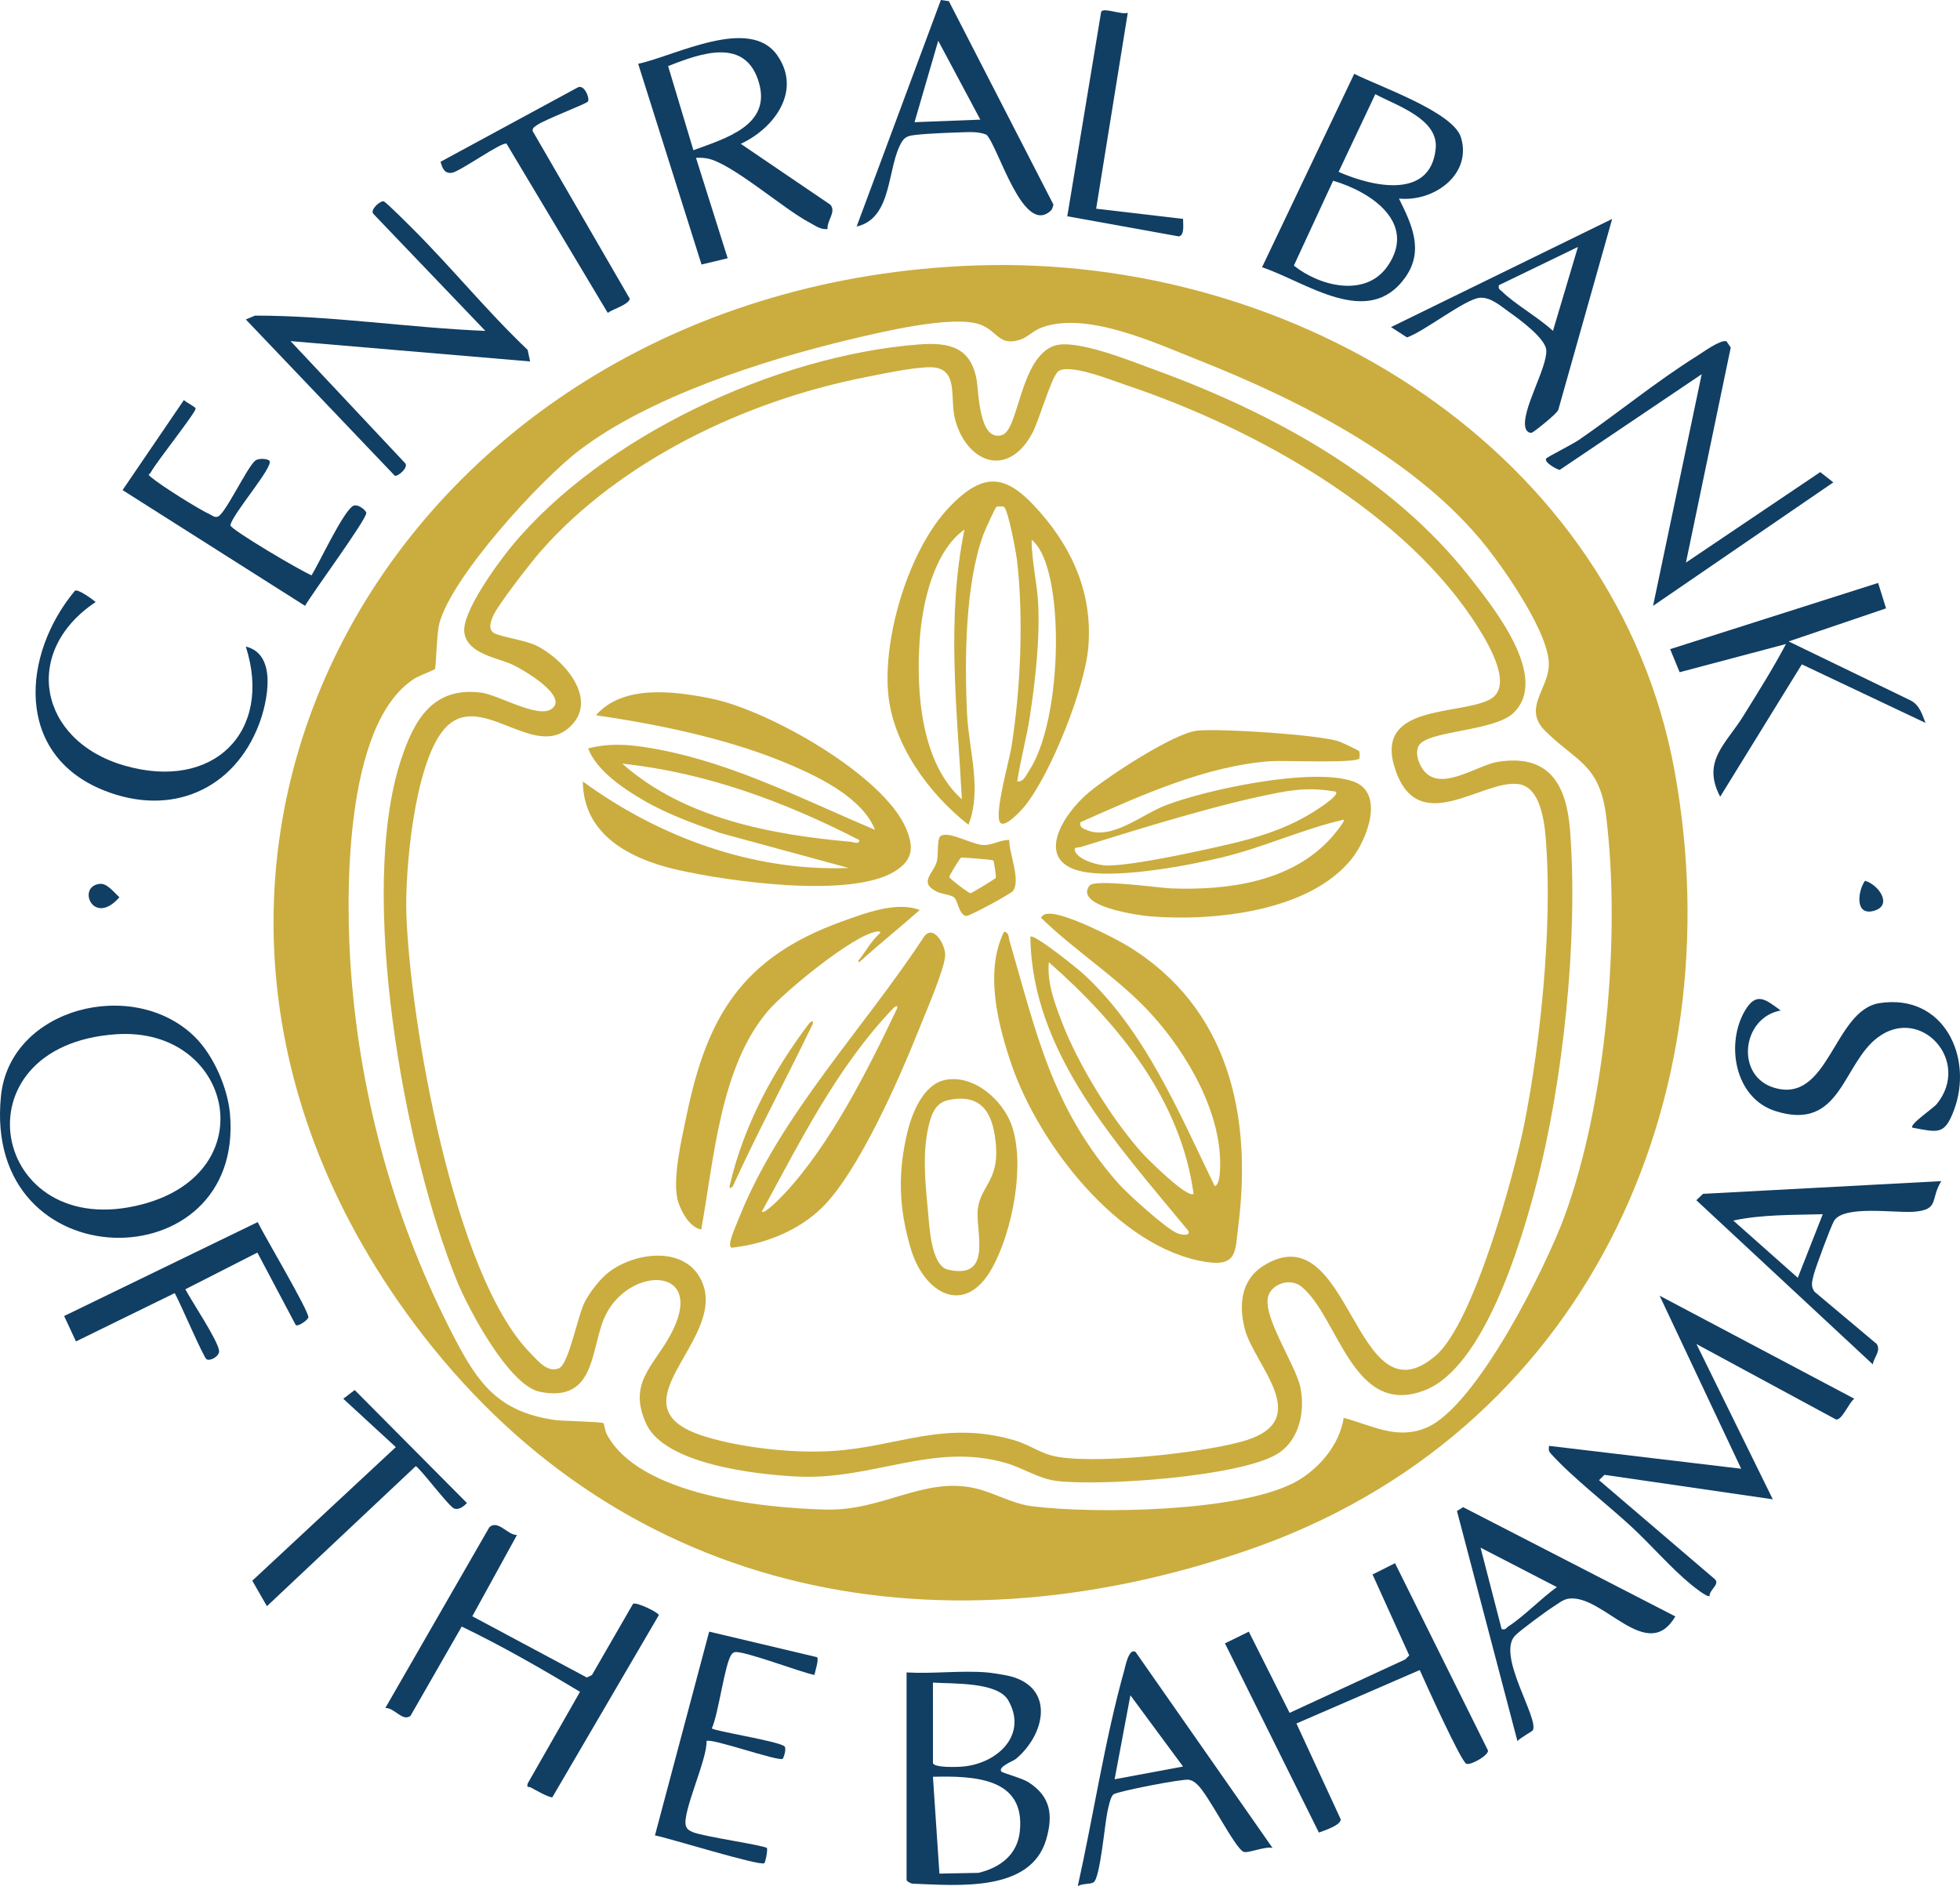 <svg width="80" height="77" viewBox="0 0 80 77" fill="none" xmlns="http://www.w3.org/2000/svg">
<path d="M71.069 59.958L63.225 59.024C63.217 59.168 63.193 59.223 63.298 59.339C64.185 60.325 65.614 61.417 66.612 62.346C67.406 63.084 68.204 64.014 69.026 64.688C69.139 64.781 69.683 65.22 69.778 65.154C69.773 64.894 70.194 64.69 70.005 64.477L65.267 60.425L65.488 60.207L72.359 61.206L69.243 54.868L74.933 57.944C75.178 58.01 75.478 57.229 75.688 57.101L67.739 52.893L71.069 59.958Z" fill="#113E63"/>
<path d="M25.837 65.474L24.163 68.377L23.953 68.481L19.278 65.981L21.101 62.662C20.719 62.673 20.327 62.023 19.973 62.347L15.728 69.725C16.107 69.712 16.424 70.293 16.754 70.048L18.846 66.401C20.492 67.194 22.106 68.122 23.674 69.065L21.54 72.804C21.484 73.004 21.577 72.922 21.667 72.971C21.837 73.064 22.411 73.391 22.545 73.37L26.892 65.932C26.884 65.83 25.971 65.381 25.837 65.474Z" fill="#113E63"/>
<path d="M56.022 64.275L57.52 67.58L57.357 67.742L52.637 69.924L50.972 66.609L49.998 67.087L53.832 74.81C54.05 74.729 54.744 74.506 54.722 74.266L52.916 70.358L57.949 68.176C58.16 68.653 59.644 71.944 59.855 72.005C60.052 72.061 60.747 71.663 60.736 71.463L56.94 63.814L56.022 64.275Z" fill="#113E63"/>
<path d="M16.54 18.913L11.859 13.925L21.637 14.755L21.536 14.283C19.892 12.721 18.458 10.95 16.857 9.351C16.696 9.19 15.741 8.231 15.658 8.218C15.512 8.193 15.097 8.562 15.237 8.728L19.81 13.508C16.673 13.38 13.541 12.883 10.409 12.884L10.033 13.041L16.117 19.424C16.264 19.449 16.678 19.079 16.54 18.913Z" fill="#113E63"/>
<path d="M63.118 18.707C62.985 18.863 63.534 19.156 63.66 19.184L69.457 15.276L67.472 24.733L74.829 19.692L74.296 19.272L68.814 22.966L70.642 14.188L70.468 13.931C70.216 13.86 69.519 14.373 69.273 14.527C67.597 15.578 66.065 16.842 64.442 17.96C64.206 18.122 63.168 18.652 63.119 18.709L63.118 18.707Z" fill="#113E63"/>
<path d="M68.557 27.442L72.896 26.291C72.366 27.297 71.754 28.261 71.155 29.23C70.452 30.368 69.444 31.072 70.212 32.524L73.544 27.121L78.592 29.511C78.454 29.162 78.354 28.787 77.984 28.594L73.006 26.185L76.982 24.835L76.658 23.797L68.169 26.5L68.557 27.442Z" fill="#113E63"/>
<path d="M14.949 20.937C14.938 20.823 14.568 20.525 14.382 20.67C13.951 21.003 13.059 22.922 12.718 23.486C12.294 23.319 9.44 21.633 9.402 21.446C9.482 20.982 11.176 19.055 10.999 18.812C10.941 18.732 10.564 18.683 10.411 18.81C10.079 19.085 9.181 21.007 8.888 21.09C8.756 21.135 8.677 21.049 8.573 21.001C8.077 20.77 6.579 19.828 6.167 19.481C5.992 19.333 6.094 19.4 6.16 19.276C6.383 18.856 7.999 16.835 7.985 16.679C7.979 16.605 7.59 16.429 7.507 16.329L5.003 20.007L12.451 24.732C12.731 24.232 14.972 21.195 14.95 20.939L14.949 20.937Z" fill="#113E63"/>
<path d="M28.946 66.608L26.733 74.927C27.273 75.024 31.007 76.189 31.195 76.061C31.244 76.027 31.334 75.56 31.306 75.444C31.204 75.331 28.689 74.973 28.274 74.791C28.143 74.733 28.039 74.68 27.995 74.536C27.831 73.999 28.877 71.809 28.838 71.076C28.989 70.928 31.77 71.92 31.947 71.8C31.975 71.781 32.133 71.359 32.001 71.276C31.661 71.062 29.154 70.667 29.053 70.557C29.321 69.996 29.582 67.904 29.857 67.543C29.894 67.495 29.921 67.468 29.981 67.448C30.284 67.349 32.721 68.283 33.242 68.376C33.27 68.225 33.433 67.735 33.349 67.651L28.946 66.608Z" fill="#113E63"/>
<path d="M4.232 32.263C6.994 33.372 9.559 32.228 10.572 29.566C10.918 28.655 11.337 26.706 10.033 26.395C11.142 29.854 8.729 32.314 5.066 31.249C1.581 30.236 0.871 26.597 3.905 24.576C3.777 24.468 3.185 24.031 3.058 24.116C0.897 26.707 0.576 30.795 4.232 32.263Z" fill="#113E63"/>
<path d="M76.717 40.95C74.831 41.239 74.656 45.113 72.387 44.396C70.824 43.903 71.096 41.539 72.68 41.252C72.065 40.792 71.685 40.477 71.227 41.25C70.426 42.603 70.795 44.825 72.466 45.357C75.15 46.211 75.189 43.431 76.654 42.343C78.403 41.042 80.476 43.322 79.048 45.073C78.905 45.248 77.928 45.9 78.054 46.033C79.106 46.228 79.365 46.343 79.748 45.335C80.568 43.176 79.342 40.548 76.717 40.95Z" fill="#113E63"/>
<path d="M10.505 51.133L12.072 54.093C12.174 54.166 12.577 53.879 12.586 53.776C12.607 53.511 10.764 50.406 10.518 49.889L2.618 53.724L3.101 54.761L7.131 52.788C7.327 53.122 8.3 55.401 8.427 55.486C8.575 55.583 8.963 55.365 8.942 55.145C8.902 54.727 7.819 53.117 7.565 52.632L10.507 51.133H10.505Z" fill="#113E63"/>
<path d="M18.444 7.054C18.776 7.005 20.482 5.776 20.674 5.865L24.806 12.772C25.009 12.62 25.66 12.437 25.706 12.197L21.741 5.35C21.729 5.21 21.826 5.173 21.921 5.105C22.224 4.887 23.928 4.239 23.994 4.148C24.087 4.025 23.845 3.41 23.571 3.575L17.982 6.604C18.053 6.856 18.135 7.098 18.444 7.054Z" fill="#113E63"/>
<path d="M18.524 61.575C18.714 61.664 18.934 61.492 19.059 61.358L14.477 56.745L14.011 57.101L16.156 59.075L10.297 64.529L10.895 65.569L16.965 59.856C17.088 59.856 18.289 61.464 18.524 61.575Z" fill="#113E63"/>
<path d="M48.288 8.936L44.741 8.52L46.032 0.52C45.79 0.62 45.066 0.297 44.946 0.475L43.563 8.829L48.119 9.651C48.363 9.595 48.283 9.125 48.288 8.936Z" fill="#113E63"/>
<path d="M4.086 36.081C3.111 36.165 3.803 37.855 4.873 36.63C4.677 36.453 4.376 36.056 4.086 36.081Z" fill="#113E63"/>
<path d="M76.472 37.186C77.273 36.974 76.692 36.119 76.122 35.955C75.831 36.361 75.695 37.392 76.472 37.186Z" fill="#113E63"/>
<path d="M41.983 72.757C41.728 72.594 40.908 72.369 40.873 72.323C40.72 72.121 41.354 71.897 41.464 71.805C42.684 70.784 43.053 68.875 41.201 68.421C41.008 68.375 40.477 68.288 40.281 68.273C39.231 68.185 38.066 68.337 37.003 68.273V76.742C37.003 76.8 37.184 76.901 37.272 76.898C39.087 76.966 42.078 77.257 42.704 75.085C42.99 74.096 42.887 73.34 41.982 72.759L41.983 72.757ZM38.079 68.688C38.886 68.744 40.712 68.652 41.15 69.408C41.954 70.798 40.749 71.976 39.315 72.115C39.105 72.136 38.08 72.177 38.08 71.96L38.079 68.688ZM41.625 74.767C41.525 75.707 40.838 76.24 39.934 76.456L38.344 76.486L38.079 72.533C39.788 72.492 41.858 72.578 41.625 74.767Z" fill="#113E63"/>
<path d="M9.386 45.464C9.293 44.413 8.718 43.084 7.953 42.33C5.451 39.864 0.409 41.133 0.04 44.736C-0.737 52.323 9.997 52.35 9.386 45.464ZM4.745 42.221C9.468 41.903 10.859 47.839 5.802 49.165C-0.366 50.783 -1.935 42.672 4.745 42.221Z" fill="#113E63"/>
<path d="M33.897 8.36L30.236 5.872C31.634 5.219 32.731 3.685 31.721 2.252C30.587 0.644 27.559 2.281 26.048 2.605L28.634 10.798L29.701 10.543L28.408 6.444C28.561 6.434 28.713 6.441 28.865 6.468C29.849 6.647 31.973 8.526 33.037 9.083C33.273 9.207 33.484 9.382 33.779 9.351C33.745 8.999 34.14 8.66 33.897 8.36ZM28.302 6.132L27.27 2.699C28.64 2.155 30.446 1.518 30.98 3.385C31.475 5.113 29.634 5.643 28.302 6.132Z" fill="#113E63"/>
<path d="M57.361 11.32C58.134 10.227 57.623 9.158 57.1 8.106C58.547 8.25 60.091 7.106 59.63 5.607C59.309 4.564 56.273 3.524 55.275 3.013L51.512 10.91C53.305 11.503 55.847 13.461 57.361 11.32ZM56.135 3.845C57.013 4.315 58.72 4.856 58.6 6.066C58.39 8.169 55.994 7.618 54.637 7.016L56.135 3.845ZM52.81 10.843L54.414 7.378C55.974 7.833 57.829 9.098 56.652 10.842C55.761 12.162 53.883 11.698 52.81 10.843Z" fill="#113E63"/>
<path d="M38.403 0L34.965 9.248C36.46 8.903 36.189 6.806 36.812 5.788C36.95 5.561 37.128 5.535 37.381 5.506C37.905 5.447 38.757 5.417 39.311 5.399C39.632 5.388 39.963 5.376 40.266 5.5C40.756 5.998 41.757 9.654 42.89 8.599C42.954 8.541 42.977 8.434 42.997 8.351L38.729 0.048L38.403 0ZM37.328 4.988L38.295 1.664L40.014 4.884L37.328 4.988Z" fill="#113E63"/>
<path d="M69.238 48.996L76.441 55.698C76.48 55.411 76.778 55.167 76.606 54.869L74.073 52.742C73.893 52.527 73.965 52.299 74.023 52.06C74.094 51.768 74.718 50.09 74.853 49.85C75.231 49.182 77.325 49.526 78.111 49.467C79.174 49.387 78.774 48.969 79.235 48.217L69.511 48.736L69.238 48.996ZM74.399 49.568L73.379 52.163L70.747 49.827C71.918 49.573 73.19 49.602 74.399 49.568Z" fill="#113E63"/>
<path d="M45.889 68.186C45.093 71.02 44.632 74.119 43.99 77C44.178 76.878 44.47 76.936 44.633 76.843C44.903 76.69 45.093 74.438 45.201 73.963C45.242 73.779 45.317 73.373 45.438 73.257C45.567 73.135 48.286 72.603 48.532 72.655C48.68 72.686 48.765 72.754 48.871 72.851C49.321 73.259 50.402 75.44 50.753 75.595C50.929 75.673 51.662 75.353 51.942 75.44L46.351 67.439C46.074 67.255 45.928 68.047 45.889 68.186ZM45.494 72.635L46.139 69.207L48.287 72.115L45.494 72.635Z" fill="#113E63"/>
<path d="M59.468 61.683L61.936 71.077C62.026 70.96 62.54 70.674 62.56 70.642C62.844 70.178 61.076 67.587 61.836 66.774C62.023 66.574 63.128 65.76 63.403 65.588C63.6 65.465 63.799 65.29 64.039 65.26C65.438 65.081 67.23 67.948 68.381 65.987L59.719 61.527L59.468 61.683ZM63.545 64.79C62.886 65.264 62.224 65.966 61.559 66.401C61.47 66.46 61.457 66.549 61.291 66.504L60.431 63.18L63.545 64.79Z" fill="#113E63"/>
<path d="M57.428 13.774C58.115 13.543 59.792 12.217 60.387 12.158C60.84 12.112 61.257 12.499 61.601 12.74C62.017 13.033 63.085 13.816 63.114 14.296C63.158 15.029 62.051 16.815 62.272 17.493C62.304 17.593 62.404 17.69 62.523 17.664C62.594 17.648 63.54 16.9 63.603 16.733L65.803 8.937L56.777 13.353L57.428 13.774ZM61.183 11.64L64.406 10.081L63.386 13.508C62.781 12.947 61.873 12.448 61.297 11.892C61.209 11.806 61.143 11.8 61.183 11.64Z" fill="#113E63"/>
<path d="M68.349 31.467C65.976 18.472 52.986 10.363 39.776 10.838C16.396 11.679 2.786 35.057 16.885 54.006C25.062 64.996 37.877 67.767 50.921 63.285C64.672 58.56 70.808 44.934 68.349 31.467ZM63.871 49.621C63.118 51.688 60.27 57.425 58.216 58.285C57.004 58.791 56.01 58.19 54.844 57.88C54.683 58.98 53.803 60.019 52.806 60.535C50.514 61.721 44.735 61.81 42.137 61.491C41.301 61.388 40.569 60.927 39.783 60.752C37.681 60.287 36.042 61.68 33.722 61.625C31.087 61.562 26.073 61.032 24.764 58.544C24.7 58.421 24.654 58.114 24.635 58.099C24.561 58.037 22.944 58.01 22.671 57.972C20.342 57.643 19.516 56.478 18.536 54.592C16.137 49.973 14.726 44.914 14.332 39.746C14.1 36.727 14.007 29.557 16.918 27.702C17.089 27.593 17.727 27.351 17.751 27.313C17.803 27.234 17.819 25.886 17.93 25.458C18.419 23.568 22.003 19.641 23.629 18.395C26.477 16.214 31.117 14.713 34.64 13.871C35.889 13.573 38.9 12.839 40.012 13.25C40.734 13.516 40.781 14.186 41.705 13.842C41.95 13.75 42.182 13.497 42.51 13.374C44.347 12.687 47.155 14.002 48.93 14.705C53.149 16.378 57.886 18.794 60.691 22.349C61.491 23.363 63.261 25.921 63.217 27.157C63.181 28.161 62.157 28.916 63.059 29.826C64.307 31.085 65.294 31.17 65.559 33.331C66.154 38.196 65.557 44.991 63.871 49.619V49.621Z" fill="#CAAD3E"/>
<path d="M61.155 31.096C60.28 31.23 58.776 32.38 58.084 31.418C57.895 31.155 57.752 30.748 57.905 30.447C58.226 29.819 60.986 29.87 61.778 29.101C63.266 27.653 60.954 24.792 59.983 23.555C56.811 19.516 51.981 16.86 47.133 15.095C46.192 14.753 43.939 13.825 43.051 14.11C41.636 14.565 41.586 17.537 40.909 17.756C39.949 18.068 39.952 15.986 39.858 15.478C39.614 14.172 38.739 13.968 37.519 14.06C31.664 14.505 24.565 17.84 20.887 22.294C20.325 22.975 18.845 24.989 18.952 25.815C19.066 26.694 20.292 26.843 20.925 27.136C21.32 27.318 23.26 28.435 22.503 28.948C21.938 29.331 20.329 28.363 19.64 28.275C17.643 28.019 16.892 29.427 16.368 31.016C14.584 36.417 16.489 46.997 18.653 52.297C19.111 53.419 20.768 56.563 22.038 56.818C24.398 57.29 24.078 54.944 24.734 53.655C25.76 51.637 28.902 51.696 27.351 54.522C26.661 55.779 25.616 56.478 26.379 58.129C27.14 59.774 30.848 60.194 32.539 60.277C35.641 60.428 38.094 58.861 41.061 59.725C41.75 59.926 42.398 60.362 43.102 60.453C44.904 60.685 50.74 60.281 52.19 59.319C53.056 58.743 53.273 57.579 53.075 56.629C52.881 55.702 51.491 53.698 51.772 52.888C51.94 52.404 52.667 52.152 53.125 52.528C54.645 53.775 55.208 57.878 58.14 56.76C60.563 55.836 62.071 50.759 62.676 48.469C63.805 44.199 64.42 38.32 64.086 33.925C63.948 32.111 63.3 30.767 61.153 31.097L61.155 31.096ZM62.224 45.846C61.812 47.926 60.15 54.005 58.605 55.336C55.272 58.208 55.152 49.456 51.583 51.663C50.641 52.245 50.559 53.29 50.807 54.249C51.189 55.722 53.61 57.911 50.89 58.788C49.301 59.3 44.419 59.838 42.89 59.41C42.408 59.275 41.937 58.948 41.383 58.789C38.501 57.963 36.634 59.073 33.946 59.236C32.366 59.332 30.265 59.106 28.755 58.636C24.848 57.419 29.638 54.766 28.674 52.375C28.063 50.857 25.996 51.077 24.871 51.916C24.505 52.188 24.084 52.735 23.875 53.135C23.569 53.721 23.224 55.676 22.816 55.856C22.346 56.063 21.928 55.521 21.64 55.228C18.517 52.054 16.746 41.718 16.588 37.357C16.521 35.516 16.917 31.211 18.11 29.79C19.534 28.094 21.709 31.004 23.202 29.726C24.518 28.599 23.013 26.888 21.857 26.339C21.438 26.14 20.309 25.968 20.133 25.825C19.928 25.661 20.03 25.379 20.11 25.176C20.289 24.732 21.683 22.943 22.071 22.501C25.313 18.813 30.402 16.374 35.264 15.41C35.999 15.264 37.242 14.996 37.949 14.991C39.154 14.983 38.765 16.222 38.969 17.064C39.4 18.838 41.107 19.591 42.133 17.687C42.409 17.174 42.909 15.404 43.183 15.169C43.608 14.806 45.39 15.528 45.951 15.716C51.234 17.484 57.434 20.936 60.368 25.675C60.775 26.332 61.8 28.05 60.793 28.563C59.514 29.214 56.075 28.738 56.94 31.381C57.879 34.257 60.499 31.804 61.981 32.009C62.959 32.144 63.067 33.799 63.116 34.552C63.342 37.939 62.885 42.503 62.224 45.846Z" fill="#CAAD3E"/>
<path d="M46.022 38.613C45.406 38.239 43.52 37.3 42.858 37.301C42.68 37.301 42.595 37.314 42.487 37.462C43.915 38.856 45.654 39.925 47.002 41.407C48.486 43.041 49.91 45.511 49.797 47.754C49.789 47.908 49.772 48.373 49.58 48.423C48.124 45.425 46.738 42.067 44.207 39.746C44.006 39.562 42.194 38.095 42.057 38.241C42.108 42.986 45.621 46.738 48.502 50.244C48.6 50.49 48.201 50.4 48.068 50.351C47.628 50.192 46.014 48.728 45.654 48.321C42.917 45.214 42.294 42.136 41.201 38.391C41.161 38.249 41.188 38.068 40.982 38.033C40.177 39.668 40.731 41.839 41.299 43.492C42.382 46.639 45.617 50.96 49.227 51.516C50.522 51.716 50.414 51.06 50.544 50.034C51.109 45.562 50.168 41.131 46.022 38.613ZM46.621 47.074C45.384 45.699 43.995 43.435 43.343 41.724C43.046 40.944 42.734 40.124 42.809 39.28C45.669 41.793 48.197 44.91 48.717 48.736C48.468 48.935 46.84 47.319 46.621 47.074Z" fill="#CAAD3E"/>
<path d="M36.542 35.558C37.272 35.1 37.297 34.57 36.991 33.838C36.078 31.647 31.38 29 29.055 28.523C27.552 28.215 25.427 27.928 24.326 29.198C26.991 29.59 29.884 30.19 32.35 31.26C33.576 31.792 35.214 32.62 35.716 33.875C32.846 32.671 30.012 31.193 26.906 30.602C25.905 30.411 25.006 30.296 24.004 30.552C24.36 31.464 25.424 32.18 26.269 32.673C27.233 33.236 28.348 33.634 29.402 34.007L34.642 35.434C30.718 35.584 26.881 34.163 23.79 31.902C23.803 34.07 25.708 35.068 27.638 35.506C29.742 35.984 34.737 36.694 36.544 35.558H36.542ZM25.399 31.175C28.816 31.534 32.064 32.743 35.069 34.292C35.091 34.488 34.843 34.376 34.725 34.365C31.422 34.07 27.911 33.396 25.399 31.175Z" fill="#CAAD3E"/>
<path d="M55.225 31.897C53.552 31.315 49.231 32.228 47.538 32.891C46.597 33.26 45.373 34.312 44.358 33.885C44.194 33.816 44.058 33.775 44.098 33.566C46.484 32.508 49.225 31.25 51.889 31.072C52.413 31.038 55.348 31.17 55.482 30.96C55.504 30.925 55.502 30.707 55.475 30.666C55.451 30.629 54.752 30.299 54.654 30.267C53.805 29.987 49.827 29.733 48.881 29.825C47.925 29.918 45.276 31.663 44.476 32.32C43.343 33.25 42.085 35.296 44.395 35.617C45.86 35.819 48.454 35.349 49.924 34.99C51.602 34.581 53.176 33.844 54.843 33.462C54.921 33.527 54.383 34.151 54.304 34.238C52.684 36.002 50.133 36.351 47.807 36.267C47.294 36.248 44.683 35.867 44.467 36.156C43.832 37.008 46.504 37.373 46.948 37.409C49.556 37.617 53.44 37.214 55.164 35.069C55.802 34.275 56.542 32.355 55.225 31.897ZM53.34 33.306C52.363 33.866 51.324 34.19 50.224 34.448C49.031 34.728 46.351 35.32 45.22 35.334C44.843 35.338 44.035 35.117 43.883 34.758C43.799 34.56 44.012 34.61 44.119 34.576C46.525 33.831 49.81 32.801 52.242 32.348C53.061 32.196 53.691 32.172 54.52 32.318C54.724 32.488 53.474 33.23 53.34 33.306Z" fill="#CAAD3E"/>
<path d="M39.531 33.668C40.09 32.223 39.545 30.64 39.472 29.153C39.366 26.981 39.388 23.836 40.147 21.795C40.2 21.654 40.618 20.724 40.67 20.692C40.713 20.665 40.937 20.664 40.972 20.686C41.154 20.799 41.482 22.605 41.517 22.916C41.781 25.288 41.658 28.125 41.285 30.483C41.193 31.068 40.578 33.206 40.817 33.569C40.998 33.847 41.703 33.062 41.841 32.891C42.898 31.569 44.273 28.105 44.418 26.447C44.602 24.349 43.857 22.529 42.482 20.945C41.148 19.406 40.223 19.14 38.721 20.731C37.086 22.464 36.038 26.004 36.254 28.317C36.447 30.391 37.906 32.396 39.53 33.67L39.531 33.668ZM42.038 29.235C42.258 27.776 42.442 26.152 42.377 24.681C42.338 23.819 42.103 22.895 42.109 22.03C42.338 22.228 42.503 22.518 42.613 22.79C43.427 24.798 43.219 29.641 41.993 31.478C41.88 31.646 41.777 31.932 41.519 31.902C41.653 31.007 41.902 30.131 42.038 29.235ZM37.538 26.13C37.64 24.661 38.093 22.526 39.367 21.614C38.617 25.26 39.067 28.954 39.26 32.629C37.583 31.136 37.391 28.215 37.538 26.13Z" fill="#CAAD3E"/>
<path d="M38.579 39.005C38.594 38.57 38.097 37.702 37.709 38.247C35.231 42.031 31.832 45.52 30.152 49.748C30.054 49.994 29.812 50.538 29.8 50.761C29.788 50.989 29.873 50.932 30.06 50.909C31.323 50.745 32.621 50.2 33.527 49.323C35.036 47.865 36.724 43.992 37.514 42.008C37.762 41.386 38.561 39.542 38.579 39.005ZM36.575 41.255C35.414 43.691 33.876 46.752 32.009 48.738C31.902 48.852 31.218 49.575 31.095 49.463C32.677 46.573 34.149 43.575 36.468 41.15C36.618 41.013 36.674 41.07 36.575 41.255Z" fill="#CAAD3E"/>
<path d="M35.768 38.032C35.83 38.022 35.944 38.005 35.929 38.085C35.574 38.393 35.351 38.818 35.07 39.176C35.024 39.214 35.022 39.248 35.07 39.28C35.868 38.553 36.731 37.867 37.541 37.15C36.591 36.782 35.303 37.281 34.369 37.616C30.27 39.089 28.856 41.522 28.028 45.513C27.831 46.464 27.41 48.201 27.684 49.072C27.811 49.473 28.154 50.109 28.621 50.191C29.143 47.348 29.386 43.543 31.36 41.253C32.034 40.472 34.809 38.184 35.768 38.032Z" fill="#CAAD3E"/>
<path d="M38.587 44.084C37.678 44.263 37.219 45.46 37.036 46.22C36.634 47.893 36.686 49.35 37.184 51.004C37.725 52.801 39.386 53.775 40.502 51.753C41.325 50.26 41.866 47.507 41.279 45.901C40.916 44.906 39.749 43.855 38.587 44.084ZM39.916 49.316C39.785 50.203 40.578 52.263 38.692 51.83C37.975 51.666 37.928 49.946 37.864 49.306C37.759 48.246 37.654 47.054 37.893 46.01C37.997 45.562 38.148 45.031 38.692 44.913C40.173 44.589 40.567 45.585 40.655 46.814C40.752 48.173 40.046 48.423 39.916 49.316Z" fill="#CAAD3E"/>
<path d="M38.394 34.128C38.236 34.236 38.304 34.868 38.247 35.129C38.131 35.655 37.467 36.002 38.219 36.391C38.425 36.497 38.806 36.525 38.937 36.631C39.11 36.771 39.13 37.338 39.437 37.394C39.546 37.414 41.26 36.495 41.353 36.362C41.666 35.912 41.181 34.829 41.195 34.29C40.849 34.278 40.512 34.497 40.175 34.498C39.688 34.499 38.727 33.9 38.394 34.128ZM40.646 35.834C40.615 35.885 39.678 36.452 39.618 36.461C39.535 36.474 38.748 35.854 38.744 35.801C38.739 35.755 39.18 35.025 39.225 35.014C39.29 34.999 40.497 35.085 40.546 35.13C40.572 35.154 40.665 35.804 40.646 35.834Z" fill="#CAAD3E"/>
<path d="M29.912 48.423C30.92 46.219 32.08 44.064 33.136 41.877C33.235 41.693 33.18 41.635 33.029 41.773C31.549 43.725 30.364 45.944 29.804 48.319C29.747 48.504 29.772 48.561 29.912 48.423Z" fill="#CAAD3E"/>
</svg>

